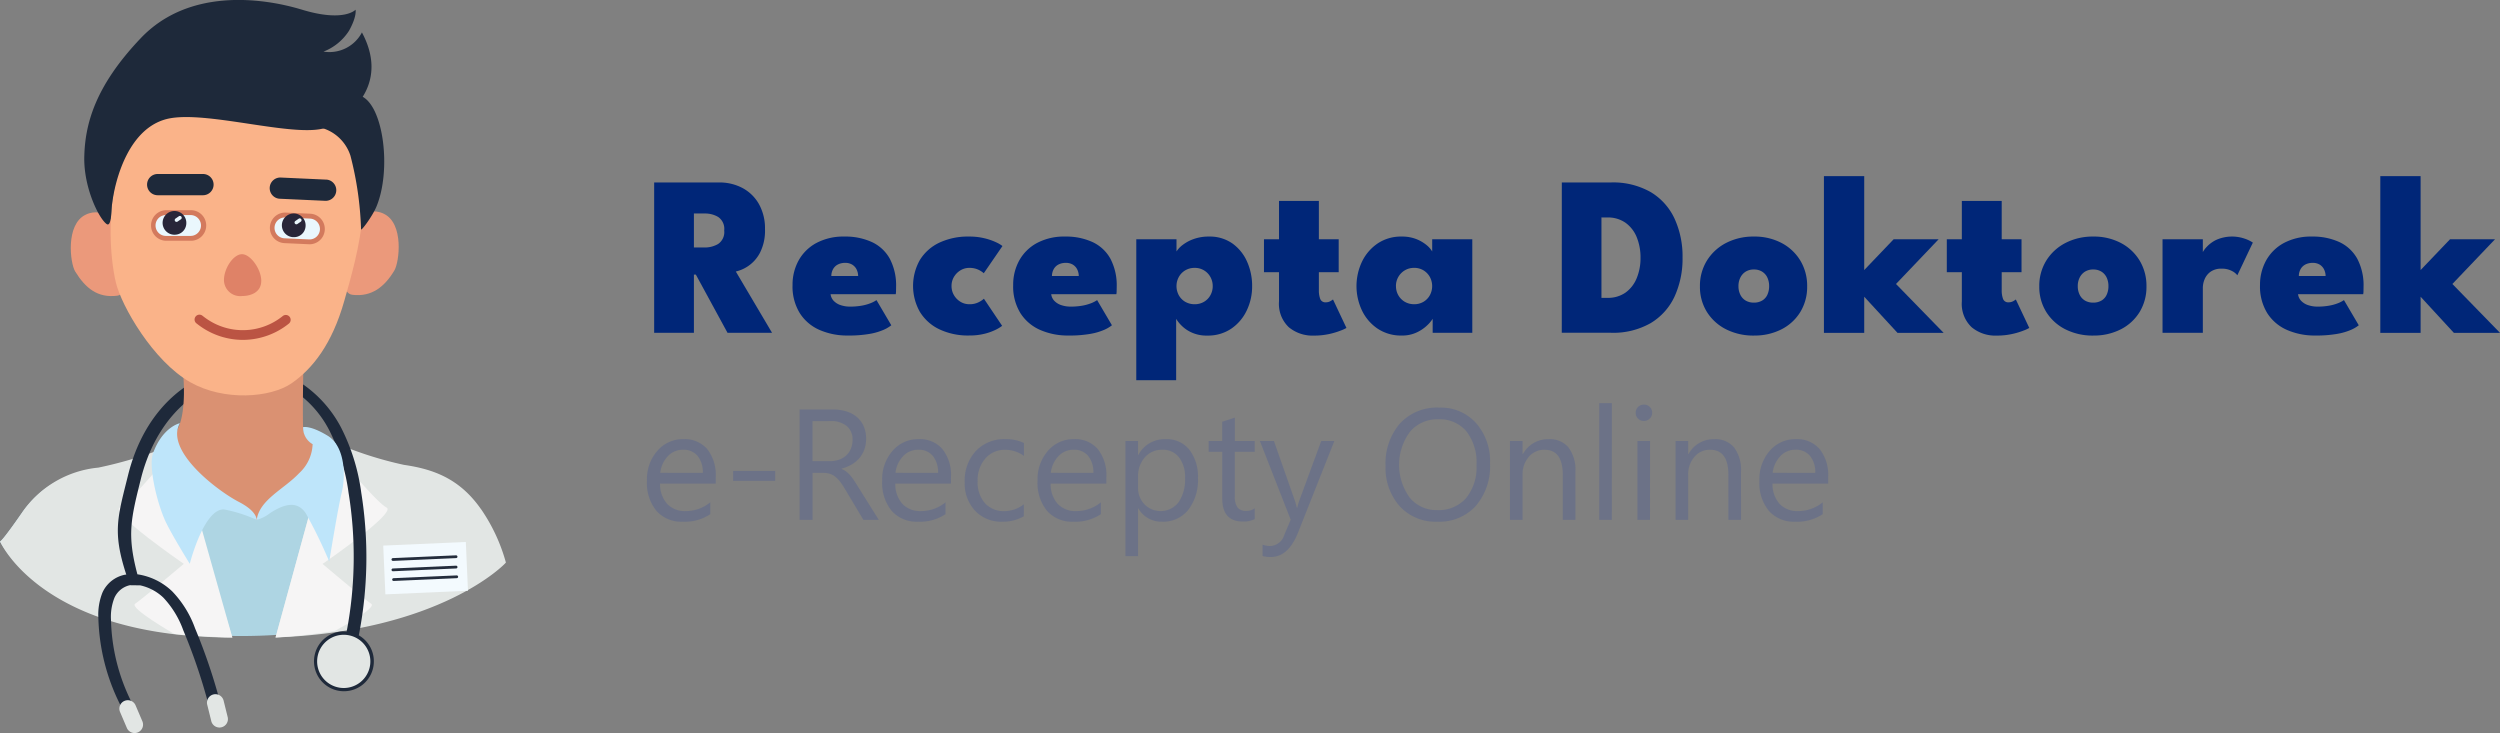 <?xml version="1.0" encoding="UTF-8"?>
<svg xmlns="http://www.w3.org/2000/svg" width="285.338" height="83.666" viewBox="0 0 285.338 83.666">
  <rect x="0" y="0" width="285.338" height="83.666" fill="#808080" stroke="none"/>
  <g id="Group_90" data-name="Group 90" transform="translate(-0.001 0)">
    <g id="Group_91" data-name="Group 91">
      <path id="Path_1736" data-name="Path 1736" d="M43.824,24.405c-2.3-1.109-3.614,1.478-3.614,1.478s-2.218,7.485,0,7.762,3.7-.928,4.8-2.772c.573-.954,1.11-5.36-1.191-6.468" fill="#eb997b"></path>
      <path id="Path_1737" data-name="Path 1737" d="M9.77,24.509C7.47,25.618,8,30.029,8.579,30.978c1.191,1.94,2.587,3.05,4.8,2.772s0-7.762,0-7.762S12.069,23.4,9.77,24.509" fill="#eb997b"></path>
      <path id="Path_1738" data-name="Path 1738" d="M19.743,50.738a42.485,42.485,0,0,1-8.489,2.8c-3.327.485-6.352,1.546-8.8,5.07S0,61.783,0,61.783s3.074,6.446,14.233,9.287S45.834,73.581,56.9,63c0,0-2.721-7.259-8.543-9.061a43.242,43.242,0,0,0-10.424-1.932Z" fill="#aed5e3"></path>
      <path id="Path_1739" data-name="Path 1739" d="M2.452,58.6C.277,61.733.033,61.812,0,61.79c.077.151,4.849,10.971,26.517,10.971L19.743,50.737a47.172,47.172,0,0,1-8.518,2.635A11.909,11.909,0,0,0,2.452,58.6" fill="#e2e6e4"></path>
      <path id="Path_1740" data-name="Path 1740" d="M0,61.79v0" fill="#e2e6e4"></path>
      <path id="Path_1741" data-name="Path 1741" d="M54.911,58.128c-2.45-3.523-5.475-4.585-8.8-5.07a42.485,42.485,0,0,1-8.489-2.8l-6.169,22.5c18.822-.7,26.212-8.4,26.289-8.553a20.123,20.123,0,0,0-2.828-6.081" fill="#e2e6e4"></path>
      <path id="Path_1742" data-name="Path 1742" d="M57.361,61.306v0" fill="#e2e6e4"></path>
      <path id="Path_1743" data-name="Path 1743" d="M44.117,57.922c-1.22-.583-6.629-7.184-6.629-7.184L31.45,72.762A65.653,65.653,0,0,0,38.23,72s4.878-2.611,4.138-3.089-5.552-4.55-5.552-4.55,8.521-5.85,7.3-6.434" fill="#f6f5f5"></path>
      <path id="Path_1744" data-name="Path 1744" d="M13.68,57.922c-1.22.584,7.3,6.434,7.3,6.434s-4.811,4.072-5.552,4.55,4.485,3.459,4.485,3.459,4.688.408,6.608.4L20.307,50.741s-5.409,6.6-6.629,7.184" fill="#f6f5f5"></path>
      <path id="Path_1745" data-name="Path 1745" d="M40.953,72.52a46.446,46.446,0,0,0,.284-16.262,23.05,23.05,0,0,0-2.322-7.487,13.783,13.783,0,0,0-6.191-5.99,11.422,11.422,0,0,0-9.036-.019c-4.409,1.831-7.615,5.827-9.018,11.261-1.225,4.955-1.871,6.594-.257,11.557-.056.009-.112.007-.168.019A3.573,3.573,0,0,0,11.7,67.622a6.78,6.78,0,0,0-.471,2.924,23.339,23.339,0,0,0,2.452,9.807,1.58,1.58,0,0,0,1.25.988,1.23,1.23,0,0,0,.149.006L14.8,80.122a.433.433,0,0,1,.269.087.7.7,0,0,1-.1-.163,22.029,22.029,0,0,1-2.3-9.288,5.951,5.951,0,0,1,.386-2.513,2.521,2.521,0,0,1,1.766-1.451L16,66.809a5.539,5.539,0,0,1,2.644,1.4,10.693,10.693,0,0,1,2.274,3.723,64.538,64.538,0,0,1,2.851,8.361l1.371-.093a65.435,65.435,0,0,0-2.88-8.5,11.853,11.853,0,0,0-2.6-4.2,7.264,7.264,0,0,0-3.977-1.952c-1.207-4.55-.744-6.332.441-11.064,1.343-5.15,4.348-8.924,8.454-10.635a9.724,9.724,0,0,1,7.6-.066,12.114,12.114,0,0,1,5.382,5.284,22.2,22.2,0,0,1,2.221,7.153,45.662,45.662,0,0,1-.212,15.858,3.416,3.416,0,1,0,1.387.439" fill="#1e293a"></path>
      <path id="Path_1746" data-name="Path 1746" d="M39.6,72.473a3.037,3.037,0,1,0,2.65,3.38A3.037,3.037,0,0,0,39.6,72.473Z" fill="#e2e6e4"></path>
      <path id="Path_1747" data-name="Path 1747" d="M15.466,80.484a.964.964,0,0,0-1.773.756l.776,1.819a.964.964,0,1,0,1.791-.714l-.018-.042Z" fill="#e2e6e4"></path>
      <path id="Path_1748" data-name="Path 1748" d="M25.992,81.863l-.475-1.92a.964.964,0,0,0-1.871.463l.475,1.92a.964.964,0,0,0,1.871-.463" fill="#e2e6e4"></path>
      <path id="Path_1749" data-name="Path 1749" d="M20.921,42.859s.375,3.88-.552,5.925a6.509,6.509,0,0,1-2,2.738l10.937,7.809c-.031,0,6.865-5.614,6.4-8.629a2.664,2.664,0,0,1-1.085-1.628c-.116-.971,0-6.931,0-6.931Z" fill="#da9172"></path>
      <path id="Path_1750" data-name="Path 1750" d="M37.394,49.729c-1.987-1.21-2.8-.978-2.8-.978A2.17,2.17,0,0,0,35.681,50.7a4.7,4.7,0,0,1-1.548,3.315c-1.687,1.8-4.512,3-4.833,5.314-.032-.41-.356-1.171-2.026-2.038-2.5-1.294-8.486-5.868-6.746-8.989,0,0-1.941.4-3.052,3.4-.583,1.576.512,5.949,1.473,7.931.8,1.644,2.711,4.716,2.711,4.716s1.591-6.287,3.9-6.208A16.415,16.415,0,0,1,29.3,59.333a4.258,4.258,0,0,0,1.506-.756c1.875-1.235,3.214-1.306,4.092,0a55.256,55.256,0,0,1,2.681,5.511s.97-6.007,1.432-7.9.369-5.251-1.617-6.46" fill="#bee5fa"></path>
      <path id="Path_1751" data-name="Path 1751" d="M25.334,12.48s-8.779-.369-11.089,4.99-1.663,12.106-1.017,14.785,4.235,8.95,8.486,11.368c3.847,2.189,9.17,1.783,11.573.119s4.615-4.482,6-9.371,4.621-15.516-1.017-19.12S25.334,12.48,25.334,12.48" fill="#fab389"></path>
      <path id="Path_1752" data-name="Path 1752" d="M35.684,14.42A4.845,4.845,0,0,1,40,17.772a37.92,37.92,0,0,1,1.209,8.383c-.049.336,1.3-1.459,1.771-2.606,1.7-4.14.81-11.348-1.675-12.549s-5.625,3.419-5.625,3.419" fill="#1e293a"></path>
      <path id="Path_1753" data-name="Path 1753" d="M12.761,23.551c.324-3.019,1.968-9.222,6.681-10.054s15.074,2.494,18.107.931S44.278,9.245,41.31,3.7A4.194,4.194,0,0,1,36.923,5.89,6.036,6.036,0,0,0,39.842,3.5c.924-1.663.739-2.391.739-2.391s-1.294,1.456-6.1,0-13.03-2.391-18.39,3.223S9.715,14.316,9.622,17.85s1.656,7.072,2.542,7.714c.553.4.541-1.494.6-2.017" fill="#1e293a"></path>
      <path id="Path_1754" data-name="Path 1754" d="M27.722,38.793a8.4,8.4,0,0,1-4.9-1.584c-.141-.1-.278-.208-.415-.314a.555.555,0,0,1,.679-.877c.128.1.256.2.386.292a7.245,7.245,0,0,0,8.81-.246.555.555,0,0,1,.7.861,8.4,8.4,0,0,1-5.032,1.864h-.229" fill="#bb5443"></path>
      <path id="Path_1755" data-name="Path 1755" d="M21.753,24.268H18.944a1.467,1.467,0,0,0,0,2.934h2.809a1.467,1.467,0,1,0,0-2.934Z" fill="#eaf7fd"></path>
      <path id="Path_1756" data-name="Path 1756" d="M21.75,27.48H18.944a1.745,1.745,0,0,1,0-3.489H21.75a1.745,1.745,0,1,1,0,3.489m-2.806-2.934a1.19,1.19,0,0,0,0,2.38H21.75a1.19,1.19,0,0,0,0-2.38Z" fill="#d37a5d"></path>
      <path id="Path_1757" data-name="Path 1757" d="M21.266,25.509a1.354,1.354,0,1,0-1.424,1.28l.071,0a1.319,1.319,0,0,0,1.353-1.282" fill="#282639"></path>
      <path id="Path_1758" data-name="Path 1758" d="M35.416,24.668l-2.8-.128a1.467,1.467,0,1,0-.134,2.931l2.8.128a1.467,1.467,0,0,0,.134-2.931" fill="#eaf7fd"></path>
      <path id="Path_1759" data-name="Path 1759" d="M35.35,27.878h-.081l-2.8-.128a1.744,1.744,0,1,1,.16-3.485l2.8.128a1.745,1.745,0,0,1-.078,3.487m-2.8-3.062A1.19,1.19,0,0,0,32.5,27.2l2.8.128a1.19,1.19,0,0,0,.108-2.377l-2.8-.128h-.055" fill="#d37a5d"></path>
      <path id="Path_1760" data-name="Path 1760" d="M34.875,25.854a1.354,1.354,0,1,0-1.483,1.212l.074,0a1.318,1.318,0,0,0,1.409-1.217" fill="#282639"></path>
      <path id="Path_1761" data-name="Path 1761" d="M23.163,19.858H18a1.213,1.213,0,0,0,0,2.426h5.167a1.213,1.213,0,0,0,0-2.426" fill="#1e293a"></path>
      <path id="Path_1762" data-name="Path 1762" d="M37.233,20.5l-5.158-.236a1.213,1.213,0,0,0-.158,2.421l.047,0,5.158.235A1.213,1.213,0,0,0,37.28,20.5l-.047,0" fill="#1e293a"></path>
      <path id="Path_1763" data-name="Path 1763" d="M29.821,32.061c0-1.32-1.215-3.048-2.2-3.048s-2.058,1.625-2.058,2.944A1.851,1.851,0,0,0,27.419,33.8a1.935,1.935,0,0,0,.2-.012c.986,0,2.2-.411,2.2-1.73" fill="#df8267"></path>
      <path id="Path_1764" data-name="Path 1764" d="M20.415,24.684l-.371.256a.208.208,0,1,0,.22.353l.016-.011.371-.256a.208.208,0,0,0-.236-.343" fill="#eaf7fd"></path>
      <path id="Path_1765" data-name="Path 1765" d="M34.092,24.961l-.371.256a.208.208,0,1,0,.22.353l.016-.011.371-.256a.208.208,0,0,0-.236-.343" fill="#eaf7fd"></path>
      <rect id="Rectangle_424" data-name="Rectangle 424" width="9.436" height="5.571" transform="matrix(0.999, -0.044, 0.044, 0.999, 43.741, 62.272)" fill="#f3fafe"></rect>
      <path id="Path_1766" data-name="Path 1766" d="M44.853,64.02,52.06,63.7a.159.159,0,1,0-.014-.318l-7.207.318a.159.159,0,1,0,.014.318" fill="#242d3c"></path>
      <path id="Path_1767" data-name="Path 1767" d="M52.062,64.882a.159.159,0,1,0-.014-.318l-7.207.319a.159.159,0,1,0,.014.318Z" fill="#242d3c"></path>
      <path id="Path_1768" data-name="Path 1768" d="M52.123,65.673l-7.207.318a.159.159,0,1,0,.014.318l7.207-.318a.159.159,0,1,0-.014-.318" fill="#242d3c"></path>
      <path id="Path_1769" data-name="Path 1769" d="M81.693,55.193H75.339a3.369,3.369,0,0,0,.809,2.32,2.788,2.788,0,0,0,2.126.82,4.424,4.424,0,0,0,2.795-1v1.35a5.221,5.221,0,0,1-3.137.861,3.8,3.8,0,0,1-3-1.226,5.017,5.017,0,0,1-1.09-3.45,4.922,4.922,0,0,1,1.194-3.423,3.818,3.818,0,0,1,2.957-1.323,3.385,3.385,0,0,1,2.734,1.143,4.761,4.761,0,0,1,.966,3.168Zm-1.476-1.221a2.933,2.933,0,0,0-.6-1.942,2.05,2.05,0,0,0-1.65-.7,2.328,2.328,0,0,0-1.731.729,3.309,3.309,0,0,0-.879,1.907Zm8.262.914h-4.8V53.752h4.8ZM100.3,59.333H98.542L96.433,55.8a7.621,7.621,0,0,0-.562-.839,3.22,3.22,0,0,0-.558-.567,1.919,1.919,0,0,0-.612-.321,2.523,2.523,0,0,0-.743-.1H92.741v5.36H91.265v-12.6h3.762a5.35,5.35,0,0,1,1.525.207,3.4,3.4,0,0,1,1.213.628,2.924,2.924,0,0,1,.8,1.05,3.5,3.5,0,0,1,.29,1.472,3.549,3.549,0,0,1-.2,1.208,3.149,3.149,0,0,1-.562.98,3.425,3.425,0,0,1-.879.734,4.487,4.487,0,0,1-1.156.47v.035a2.648,2.648,0,0,1,.549.321,3.033,3.033,0,0,1,.444.426,5.662,5.662,0,0,1,.417.558q.207.312.461.725Zm-7.56-11.268v4.568h2a3.049,3.049,0,0,0,1.024-.167,2.372,2.372,0,0,0,.813-.479,2.169,2.169,0,0,0,.536-.765,2.56,2.56,0,0,0,.193-1.015,1.978,1.978,0,0,0-.655-1.578,2.815,2.815,0,0,0-1.894-.567Zm15.8,7.128h-6.352A3.364,3.364,0,0,0,103,57.514a2.786,2.786,0,0,0,2.124.819,4.424,4.424,0,0,0,2.795-1v1.35a5.226,5.226,0,0,1-3.138.861,3.8,3.8,0,0,1-3-1.226,5.017,5.017,0,0,1-1.09-3.45,4.921,4.921,0,0,1,1.191-3.423,3.82,3.82,0,0,1,2.958-1.323,3.384,3.384,0,0,1,2.733,1.143,4.764,4.764,0,0,1,.97,3.168Zm-1.474-1.221a2.933,2.933,0,0,0-.6-1.942,2.05,2.05,0,0,0-1.65-.7,2.328,2.328,0,0,0-1.731.729,3.309,3.309,0,0,0-.879,1.907Zm9.791,4.948a4.68,4.68,0,0,1-2.457.624,4.074,4.074,0,0,1-3.11-1.253,4.537,4.537,0,0,1-1.182-3.248,4.994,4.994,0,0,1,1.274-3.573,4.461,4.461,0,0,1,3.4-1.349,4.734,4.734,0,0,1,2.092.439v1.477a3.665,3.665,0,0,0-2.144-.7,2.9,2.9,0,0,0-2.263.989,3.752,3.752,0,0,0-.883,2.6,3.572,3.572,0,0,0,.831,2.5,2.866,2.866,0,0,0,2.228.911,3.616,3.616,0,0,0,2.215-.782Zm9.414-3.727h-6.355a3.369,3.369,0,0,0,.809,2.32,2.79,2.79,0,0,0,2.127.82,4.424,4.424,0,0,0,2.8-1v1.35a5.226,5.226,0,0,1-3.138.861,3.8,3.8,0,0,1-3-1.226,5.017,5.017,0,0,1-1.09-3.45,4.921,4.921,0,0,1,1.191-3.423,3.82,3.82,0,0,1,2.96-1.323,3.384,3.384,0,0,1,2.73,1.143,4.765,4.765,0,0,1,.971,3.168Zm-1.477-1.221a2.933,2.933,0,0,0-.6-1.942,2.05,2.05,0,0,0-1.65-.7,2.328,2.328,0,0,0-1.731.729,3.309,3.309,0,0,0-.879,1.907Zm5.133,4.061h-.035v5.44h-1.442V50.333h1.441v1.582h.035a3.409,3.409,0,0,1,3.111-1.793,3.3,3.3,0,0,1,2.717,1.211,5.011,5.011,0,0,1,.976,3.239,5.573,5.573,0,0,1-1.1,3.617,3.657,3.657,0,0,1-3,1.355,3.011,3.011,0,0,1-2.7-1.511m-.035-3.63V55.66a2.676,2.676,0,0,0,.725,1.894,2.587,2.587,0,0,0,3.893-.221,4.6,4.6,0,0,0,.743-2.786,3.631,3.631,0,0,0-.694-2.355,2.3,2.3,0,0,0-1.881-.859,2.554,2.554,0,0,0-2.021.875,3.21,3.21,0,0,0-.765,2.194Zm13.315,4.842a2.781,2.781,0,0,1-1.345.281q-2.363,0-2.362-2.636V51.563h-1.549v-1.23H139.5v-2.2l1.441-.466v2.666h2.268v1.23h-2.27v5.07a2.1,2.1,0,0,0,.308,1.292,1.23,1.23,0,0,0,1.02.387,1.514,1.514,0,0,0,.94-.3Zm9.088-8.912-4.14,10.441q-1.107,2.795-3.111,2.8a3.313,3.313,0,0,1-.94-.114V62.163a2.671,2.671,0,0,0,.853.158,1.766,1.766,0,0,0,1.635-1.3l.721-1.7L143.8,50.333h1.6l2.43,6.926q.044.132.185.686h.053c.029-.141.088-.363.176-.668l2.556-6.944Zm11.751,9.211a5.532,5.532,0,0,1-4.293-1.767,6.553,6.553,0,0,1-1.613-4.6,6.943,6.943,0,0,1,1.643-4.844,5.74,5.74,0,0,1,4.474-1.811,5.409,5.409,0,0,1,4.206,1.758,6.577,6.577,0,0,1,1.6,4.6,6.961,6.961,0,0,1-1.635,4.878,5.632,5.632,0,0,1-4.382,1.786m.1-11.689a4.064,4.064,0,0,0-3.226,1.433A6.36,6.36,0,0,0,160.9,56.8a3.941,3.941,0,0,0,3.151,1.419,4.138,4.138,0,0,0,3.27-1.354,5.532,5.532,0,0,0,1.2-3.788,5.775,5.775,0,0,0-1.16-3.858,3.977,3.977,0,0,0-3.21-1.362Zm15.662,11.478h-1.441V54.2q0-2.866-2.092-2.867a2.266,2.266,0,0,0-1.789.813,3.012,3.012,0,0,0-.708,2.052v5.135h-1.44v-9h1.441v1.494h.035a3.248,3.248,0,0,1,2.953-1.7,2.755,2.755,0,0,1,2.259.954,4.247,4.247,0,0,1,.782,2.755Zm4.157,0H182.53V46.009h1.441Zm3.656-11.285a.917.917,0,0,1-.659-.264.888.888,0,0,1-.272-.668.922.922,0,0,1,.931-.94.932.932,0,0,1,.672.268.9.9,0,0,1,.277.672.89.89,0,0,1-.277.659.922.922,0,0,1-.671.273Zm.7,11.285H186.89v-9h1.441Zm10.389,0h-1.441V54.2q0-2.866-2.092-2.867a2.266,2.266,0,0,0-1.789.813,3.012,3.012,0,0,0-.708,2.052v5.135h-1.441v-9h1.441v1.494h.035a3.248,3.248,0,0,1,2.953-1.7,2.755,2.755,0,0,1,2.259.954,4.247,4.247,0,0,1,.782,2.755Zm9.949-4.14h-6.354a3.369,3.369,0,0,0,.809,2.32,2.788,2.788,0,0,0,2.126.82,4.424,4.424,0,0,0,2.795-1v1.35a5.226,5.226,0,0,1-3.138.861,3.8,3.8,0,0,1-3-1.226,5.017,5.017,0,0,1-1.09-3.45,4.921,4.921,0,0,1,1.191-3.423,3.82,3.82,0,0,1,2.958-1.323,3.384,3.384,0,0,1,2.735,1.143,4.766,4.766,0,0,1,.967,3.173Zm-1.477-1.222a2.933,2.933,0,0,0-.6-1.942,2.049,2.049,0,0,0-1.65-.7,2.328,2.328,0,0,0-1.731.729,3.309,3.309,0,0,0-.879,1.907Z" fill="#6c7287"></path>
      <g id="Group_92" data-name="Group 92">
        <path id="Path_1770" data-name="Path 1770" d="M74.664,20.825h7.384a5.6,5.6,0,0,1,2.716.643,4.7,4.7,0,0,1,1.867,1.84,5.649,5.649,0,0,1,.682,2.847,5.552,5.552,0,0,1-.559,2.665,4.143,4.143,0,0,1-1.339,1.534,4.218,4.218,0,0,1-1.43.637l4.134,6.994H83.036l-3.614-6.643H79.2v6.643H74.664ZM79.2,28.248h1.222a3.017,3.017,0,0,0,1.541-.4,1.634,1.634,0,0,0,.695-1.547,1.631,1.631,0,0,0-.683-1.534,2.92,2.92,0,0,0-1.514-.4H79.2Z" fill="#002678"></path>
        <path id="Path_1771" data-name="Path 1771" d="M94.8,33.578a1.318,1.318,0,0,0,.344.747,1.914,1.914,0,0,0,.781.494,3.353,3.353,0,0,0,1.137.176,7.353,7.353,0,0,0,1.235-.1,5.2,5.2,0,0,0,1.02-.273,3.34,3.34,0,0,0,.722-.37l1.69,2.873a3.945,3.945,0,0,1-.851.507,6.912,6.912,0,0,1-1.574.468,13.593,13.593,0,0,1-2.541.195,7.851,7.851,0,0,1-3.224-.637,5.079,5.079,0,0,1-2.255-1.918,5.792,5.792,0,0,1-.826-3.2,5.716,5.716,0,0,1,.695-2.815,5.055,5.055,0,0,1,2.022-1.989A6.547,6.547,0,0,1,96.387,27a7.238,7.238,0,0,1,3.133.63,4.5,4.5,0,0,1,2.041,1.905,6.522,6.522,0,0,1,.715,3.224c0,.069,0,.206-.007.409a2.173,2.173,0,0,1-.032.41Zm3.146-2.08a1.761,1.761,0,0,0-.188-.767,1.339,1.339,0,0,0-.5-.533,1.506,1.506,0,0,0-.8-.195,1.78,1.78,0,0,0-.806.175,1.324,1.324,0,0,0-.553.514,1.632,1.632,0,0,0-.214.806Z" fill="#002678"></path>
        <path id="Path_1772" data-name="Path 1772" d="M110.647,34.721a2.221,2.221,0,0,0,1.053-.228,2.584,2.584,0,0,0,.6-.4l2.08,3.094a4.121,4.121,0,0,1-.747.455,6.274,6.274,0,0,1-1.274.455,7.006,7.006,0,0,1-1.735.195,7.607,7.607,0,0,1-3.426-.715,5.248,5.248,0,0,1-2.21-1.989,6.024,6.024,0,0,1,0-5.908,5.227,5.227,0,0,1,2.21-1.976A7.675,7.675,0,0,1,110.621,27a7.17,7.17,0,0,1,1.715.189,6.978,6.978,0,0,1,1.307.442,3.861,3.861,0,0,1,.774.448l-2.132,3.107a2.25,2.25,0,0,0-.3-.227,2.437,2.437,0,0,0-.553-.267,2.366,2.366,0,0,0-.786-.117,1.926,1.926,0,0,0-1.034.286,2.174,2.174,0,0,0-.735.748,2,2,0,0,0-.272,1.033,2.033,2.033,0,0,0,.272,1.04,2.157,2.157,0,0,0,.735.754,1.918,1.918,0,0,0,1.034.286" fill="#002678"></path>
        <path id="Path_1773" data-name="Path 1773" d="M119.982,33.578a1.318,1.318,0,0,0,.344.747,1.914,1.914,0,0,0,.781.494,3.353,3.353,0,0,0,1.137.176,7.353,7.353,0,0,0,1.235-.1,5.2,5.2,0,0,0,1.02-.273,3.34,3.34,0,0,0,.722-.37l1.69,2.873a3.945,3.945,0,0,1-.851.507,6.912,6.912,0,0,1-1.574.468,13.593,13.593,0,0,1-2.541.195,7.852,7.852,0,0,1-3.224-.637,5.079,5.079,0,0,1-2.255-1.918,5.792,5.792,0,0,1-.826-3.2,5.716,5.716,0,0,1,.695-2.815,5.055,5.055,0,0,1,2.022-1.989A6.547,6.547,0,0,1,121.568,27a7.238,7.238,0,0,1,3.133.63,4.5,4.5,0,0,1,2.041,1.905,6.522,6.522,0,0,1,.715,3.224c0,.069,0,.206-.007.409a2.173,2.173,0,0,1-.032.41Zm3.146-2.08a1.761,1.761,0,0,0-.188-.767,1.339,1.339,0,0,0-.5-.533,1.506,1.506,0,0,0-.8-.195,1.78,1.78,0,0,0-.806.175,1.324,1.324,0,0,0-.553.514,1.632,1.632,0,0,0-.214.806Z" fill="#002678"></path>
        <path id="Path_1774" data-name="Path 1774" d="M134.242,43.393h-4.551V27.312h4.59V28.7a2.9,2.9,0,0,1,.708-.746,4.5,4.5,0,0,1,1.268-.677A4.994,4.994,0,0,1,137.973,27a4.5,4.5,0,0,1,2.684.785,5.041,5.041,0,0,1,1.677,2.075,6.733,6.733,0,0,1,.579,2.794,6.326,6.326,0,0,1-.624,2.8,5.194,5.194,0,0,1-1.769,2.067,4.732,4.732,0,0,1-2.729.78,4.051,4.051,0,0,1-1.826-.372,3.914,3.914,0,0,1-1.171-.831,3.974,3.974,0,0,1-.552-.708Zm4.173-10.739a2.092,2.092,0,0,0-.267-1.045,2.006,2.006,0,0,0-1.787-1.034,2.055,2.055,0,0,0-1.079.279,2.017,2.017,0,0,0-.735.755,2.19,2.19,0,0,0,0,2.092,1.963,1.963,0,0,0,.735.748,2.1,2.1,0,0,0,1.079.273,2.051,2.051,0,0,0,1.053-.273,1.953,1.953,0,0,0,.734-.748,2.1,2.1,0,0,0,.267-1.047" fill="#002678"></path>
        <path id="Path_1775" data-name="Path 1775" d="M144.265,27.312h1.716V22.931h4.55v4.381h2.262v3.757h-2.262v2.08a2.706,2.706,0,0,0,.149.955.615.615,0,0,0,.644.4,1.029,1.029,0,0,0,.533-.137,1.9,1.9,0,0,0,.286-.188l1.534,3.25a4,4,0,0,1-.631.292,8.736,8.736,0,0,1-1.326.4,8.015,8.015,0,0,1-1.774.182,4.222,4.222,0,0,1-2.847-.956,3.662,3.662,0,0,1-1.118-2.944V31.069h-1.716Z" fill="#002678"></path>
        <path id="Path_1776" data-name="Path 1776" d="M163.519,37.985v-1.6a3.658,3.658,0,0,1-.585.708,4.437,4.437,0,0,1-1.2.831,3.863,3.863,0,0,1-1.748.372,4.8,4.8,0,0,1-2.743-.78,5.205,5.205,0,0,1-1.787-2.067,6.506,6.506,0,0,1,0-5.59,5.263,5.263,0,0,1,1.787-2.075A4.772,4.772,0,0,1,159.982,27a4.431,4.431,0,0,1,1.658.285,4.305,4.305,0,0,1,1.17.677,2.837,2.837,0,0,1,.656.74v-1.39h4.576V37.985Zm-4.187-5.331A2.063,2.063,0,0,0,159.6,33.7a2,2,0,0,0,.742.748,2.072,2.072,0,0,0,1.065.273,2.043,2.043,0,0,0,1.06-.273,1.981,1.981,0,0,0,.728-.748,2.19,2.19,0,0,0,0-2.092,2.037,2.037,0,0,0-.728-.755,2,2,0,0,0-1.06-.279,2.028,2.028,0,0,0-1.065.279,2.075,2.075,0,0,0-1.015,1.8" fill="#002678"></path>
        <path id="Path_1777" data-name="Path 1777" d="M178.259,20.825h5.589a8.666,8.666,0,0,1,4.557,1.1,6.911,6.911,0,0,1,2.724,3.036,10.322,10.322,0,0,1,.91,4.433,10.353,10.353,0,0,1-.91,4.446A6.942,6.942,0,0,1,188.4,36.88a8.62,8.62,0,0,1-4.557,1.1h-5.589Zm4.524,3.991v9.178h.663a3.467,3.467,0,0,0,2.086-.6,3.753,3.753,0,0,0,1.274-1.644,5.976,5.976,0,0,0,.436-2.327,6.106,6.106,0,0,0-.429-2.34,3.757,3.757,0,0,0-1.274-1.651,3.482,3.482,0,0,0-2.093-.611Z" fill="#002678"></path>
        <path id="Path_1778" data-name="Path 1778" d="M200.19,38.3A6.871,6.871,0,0,1,197,37.582a5.47,5.47,0,0,1-2.183-1.983,5.39,5.39,0,0,1-.793-2.918,5.463,5.463,0,0,1,.793-2.932A5.582,5.582,0,0,1,197,27.734,6.732,6.732,0,0,1,200.19,27a6.58,6.58,0,0,1,3.152.734,5.476,5.476,0,0,1,2.145,2.015,5.568,5.568,0,0,1,.774,2.932,5.493,5.493,0,0,1-.774,2.918,5.364,5.364,0,0,1-2.145,1.983,6.715,6.715,0,0,1-3.152.715m0-3.757a1.8,1.8,0,0,0,.923-.228,1.49,1.49,0,0,0,.6-.656,2.28,2.28,0,0,0,.208-1,2.246,2.246,0,0,0-.208-.988,1.573,1.573,0,0,0-.6-.669,1.718,1.718,0,0,0-.923-.241,1.749,1.749,0,0,0-.937.241,1.661,1.661,0,0,0-.61.669,2.131,2.131,0,0,0-.222.988,2.162,2.162,0,0,0,.222,1,1.57,1.57,0,0,0,.61.656,1.83,1.83,0,0,0,.937.228" fill="#002678"></path>
        <path id="Path_1779" data-name="Path 1779" d="M216.129,27.312h5.135l-4.863,5.1,5.435,5.577H216.57l-3.795-4.121v4.121h-4.6V20.1h4.6V30.822Z" fill="#002678"></path>
        <path id="Path_1780" data-name="Path 1780" d="M222.2,27.312h1.716V22.931h4.55v4.381h2.262v3.757h-2.262v2.08a2.706,2.706,0,0,0,.149.955.615.615,0,0,0,.644.4,1.03,1.03,0,0,0,.533-.137,1.9,1.9,0,0,0,.286-.188l1.534,3.25a4,4,0,0,1-.631.292,8.736,8.736,0,0,1-1.326.4,8.015,8.015,0,0,1-1.774.182,4.222,4.222,0,0,1-2.847-.956,3.662,3.662,0,0,1-1.118-2.944V31.069H222.2Z" fill="#002678"></path>
        <path id="Path_1781" data-name="Path 1781" d="M238.917,38.3a6.871,6.871,0,0,1-3.186-.715,5.469,5.469,0,0,1-2.183-1.983,5.39,5.39,0,0,1-.793-2.918,5.463,5.463,0,0,1,.793-2.932,5.581,5.581,0,0,1,2.183-2.015A6.732,6.732,0,0,1,238.917,27a6.58,6.58,0,0,1,3.152.734,5.476,5.476,0,0,1,2.145,2.015,5.568,5.568,0,0,1,.774,2.932,5.493,5.493,0,0,1-.774,2.918,5.364,5.364,0,0,1-2.145,1.983,6.715,6.715,0,0,1-3.152.715m0-3.757a1.8,1.8,0,0,0,.923-.228,1.49,1.49,0,0,0,.6-.656,2.28,2.28,0,0,0,.208-1,2.246,2.246,0,0,0-.208-.988,1.573,1.573,0,0,0-.6-.669,1.718,1.718,0,0,0-.923-.241,1.749,1.749,0,0,0-.937.241,1.661,1.661,0,0,0-.61.669,2.131,2.131,0,0,0-.222.988,2.162,2.162,0,0,0,.222,1,1.57,1.57,0,0,0,.61.656,1.83,1.83,0,0,0,.937.228" fill="#002678"></path>
        <path id="Path_1782" data-name="Path 1782" d="M251.422,37.985h-4.6V27.312h4.6v1.573h-.064a3.1,3.1,0,0,1,.526-.728,3.658,3.658,0,0,1,1.118-.8,4.46,4.46,0,0,1,3.178-.124,3.893,3.893,0,0,1,.949.455l-1.768,3.731a1.821,1.821,0,0,0-.637-.5,2.4,2.4,0,0,0-1.156-.254,2.092,2.092,0,0,0-1.255.344,1.963,1.963,0,0,0-.683.852,2.559,2.559,0,0,0-.208.975Z" fill="#002678"></path>
        <path id="Path_1783" data-name="Path 1783" d="M262.29,33.578a1.318,1.318,0,0,0,.344.747,1.914,1.914,0,0,0,.781.494,3.353,3.353,0,0,0,1.137.176,7.353,7.353,0,0,0,1.235-.1,5.2,5.2,0,0,0,1.02-.273,3.34,3.34,0,0,0,.722-.37l1.69,2.873a3.945,3.945,0,0,1-.851.507,6.913,6.913,0,0,1-1.574.468,13.593,13.593,0,0,1-2.541.195,7.852,7.852,0,0,1-3.224-.637,5.079,5.079,0,0,1-2.255-1.918,5.792,5.792,0,0,1-.826-3.2,5.716,5.716,0,0,1,.7-2.815,5.055,5.055,0,0,1,2.022-1.989A6.547,6.547,0,0,1,263.876,27a7.238,7.238,0,0,1,3.133.63,4.5,4.5,0,0,1,2.041,1.905,6.522,6.522,0,0,1,.715,3.224c0,.069,0,.206-.007.409a2.176,2.176,0,0,1-.032.41Zm3.146-2.08a1.761,1.761,0,0,0-.188-.767,1.339,1.339,0,0,0-.495-.533,1.506,1.506,0,0,0-.8-.195,1.78,1.78,0,0,0-.806.175,1.324,1.324,0,0,0-.553.514,1.632,1.632,0,0,0-.214.806Z" fill="#002678"></path>
        <path id="Path_1784" data-name="Path 1784" d="M279.632,27.312h5.135l-4.863,5.1,5.435,5.577h-5.266l-3.795-4.121v4.121h-4.6V20.1h4.6V30.822Z" fill="#002678"></path>
      </g>
    </g>
  </g>
</svg>
